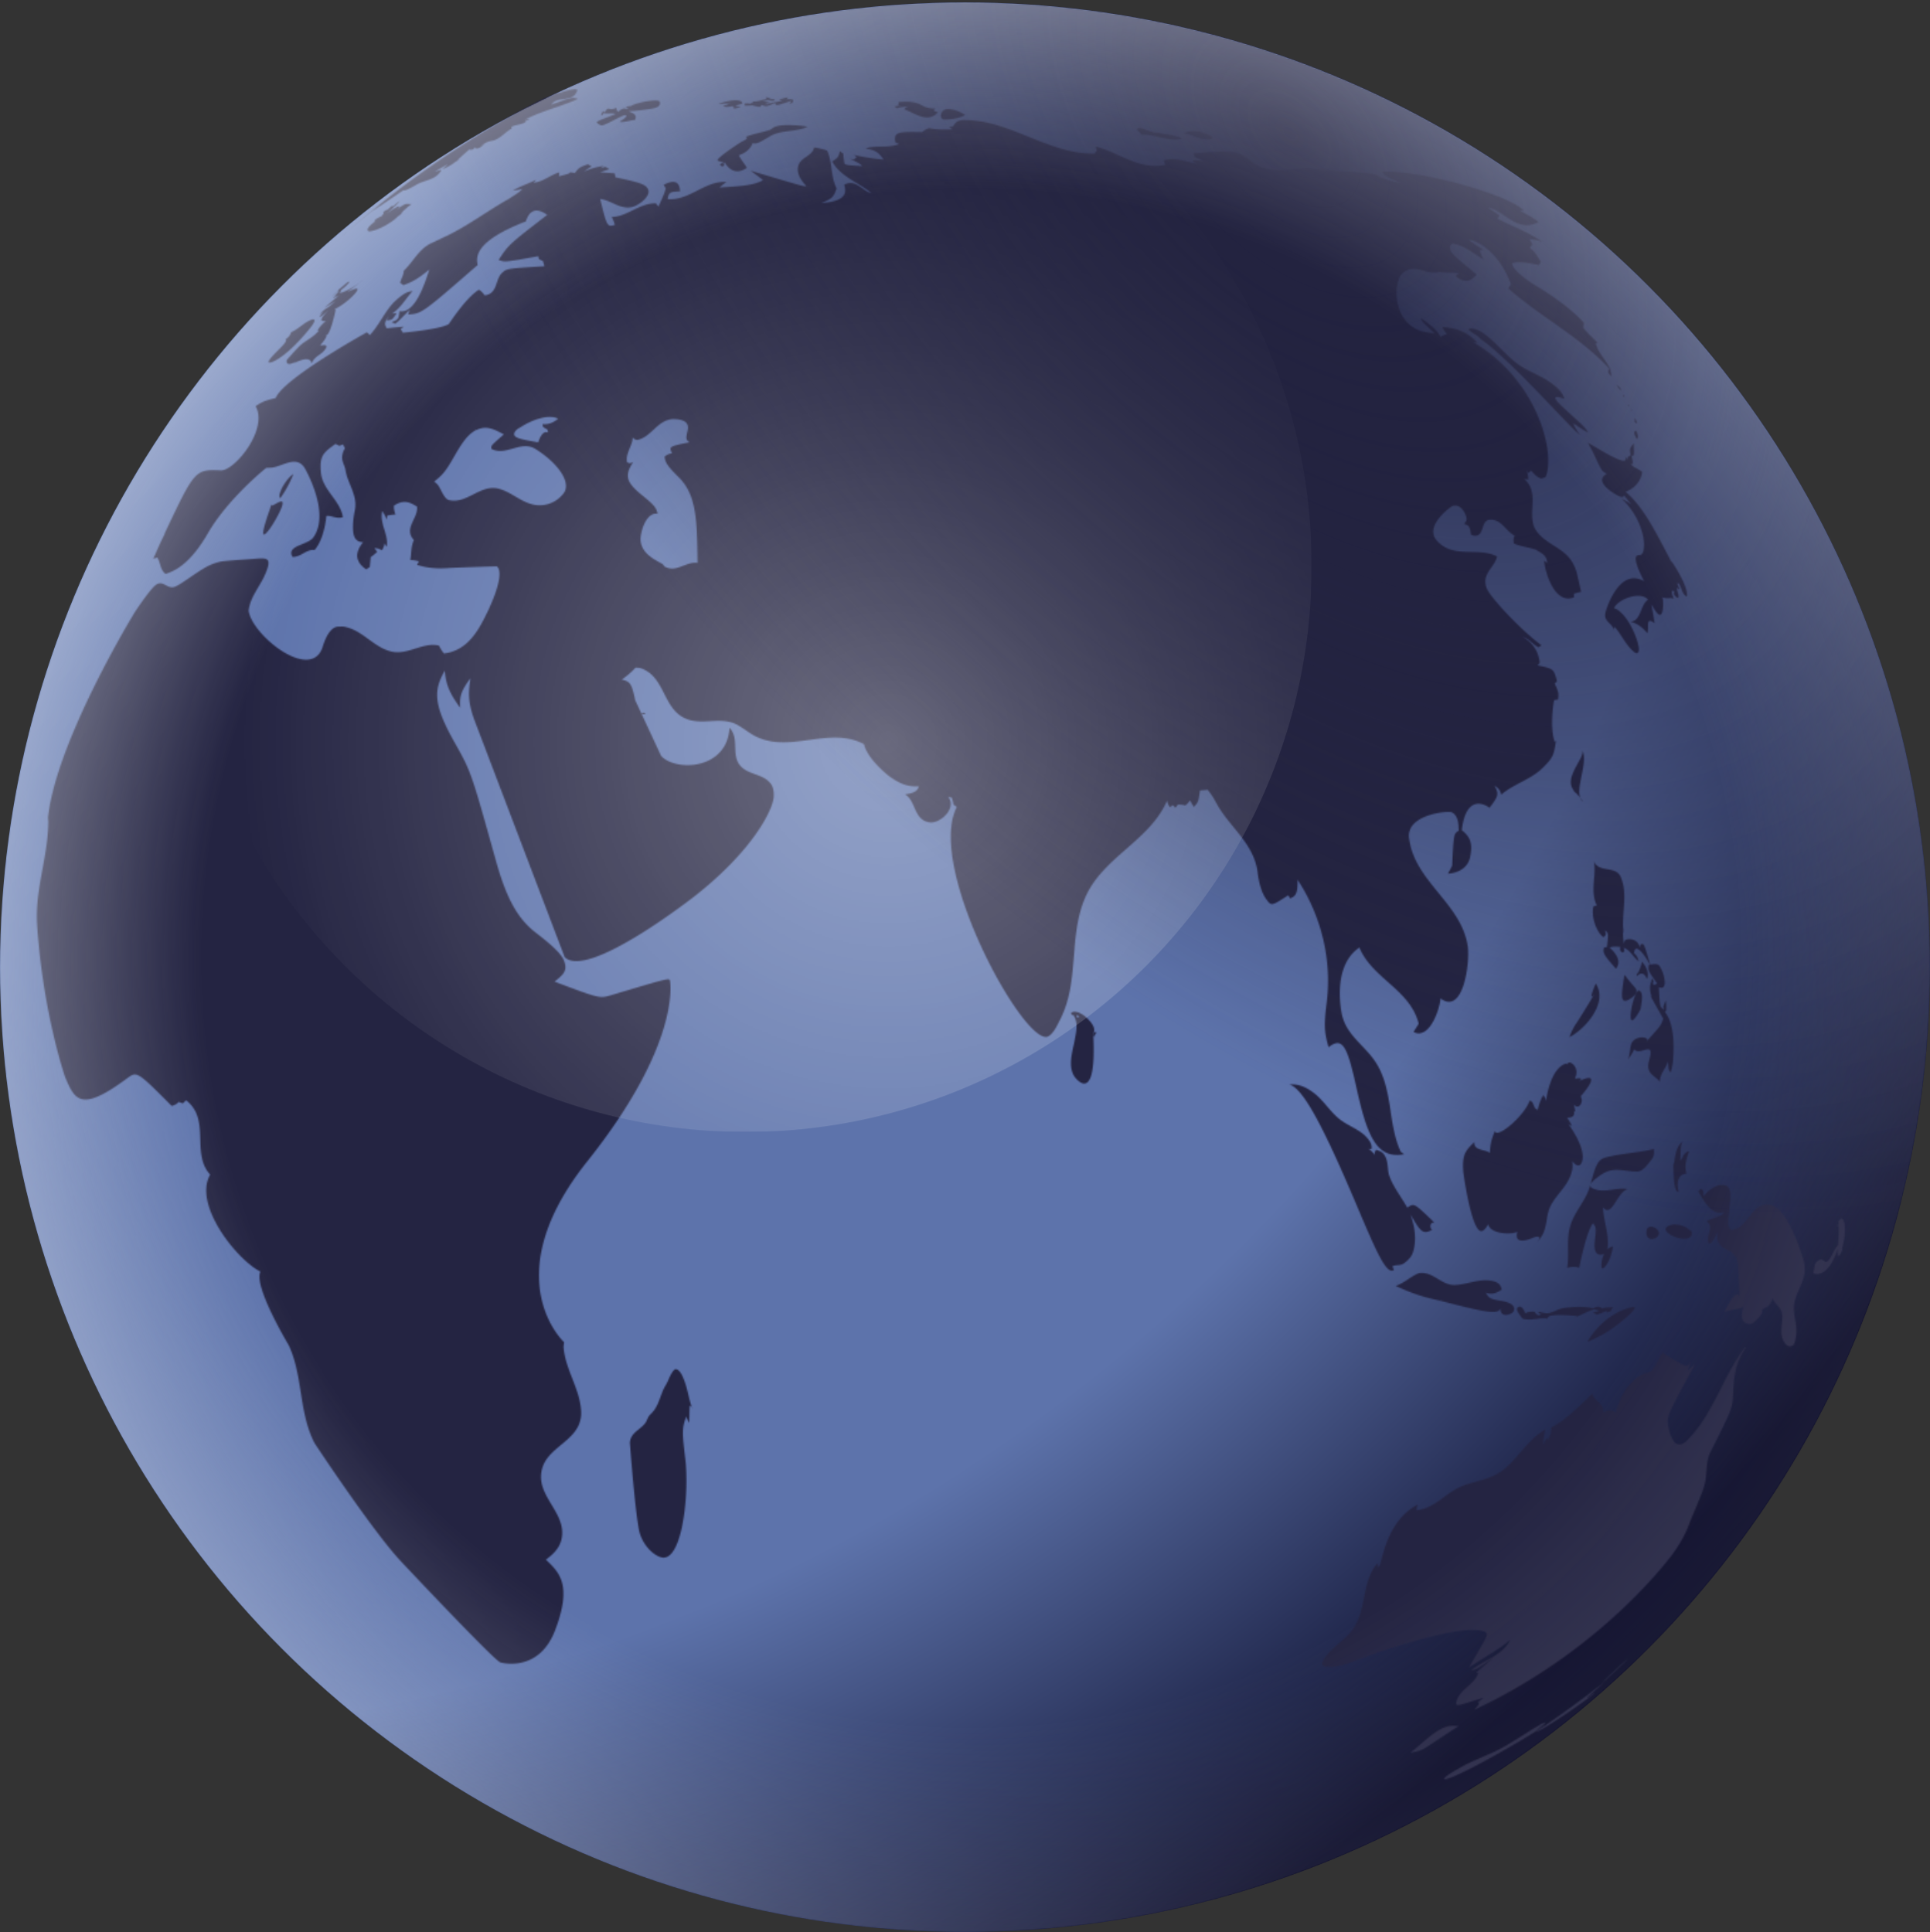 <svg xmlns="http://www.w3.org/2000/svg" xmlns:xlink="http://www.w3.org/1999/xlink" viewBox="0 0 1540 1541.9" enable-background="new 0 0 1540 1541.9"><rect x="0" y="0" width="1540" height="1541.9" fill="#333333" stroke="none"/><defs><path id="a" d="M0 0h1540v1541.9H0z"/></defs><clipPath id="b"><use xlink:href="#a" overflow="visible"/></clipPath><g clip-path="url(#b)"><radialGradient id="c" cx="463.7" cy="1166.97" r="1" gradientTransform="scale(1963.12 -1963.12) rotate(-44.84 -1182.38 1145.43)" gradientUnits="userSpaceOnUse"><stop offset=".71" stop-color="#5d73ab"/><stop offset=".93" stop-color="#080825"/></radialGradient><circle cx="770" cy="771.9" r="770" fill="url(#c)"/><defs><filter id="d" filterUnits="userSpaceOnUse" x="0" y="0" width="1541.9" height="1541.9"><feColorMatrix values="1 0 0 0 0 0 1 0 0 0 0 0 1 0 0 0 0 0 1 0"/></filter></defs><mask maskUnits="userSpaceOnUse" x="0" y="0" width="1541.9" height="1541.9" id="e"><path d="M1271.7 687l-.2-.6.2.6zm-720.1 434.9l-.6-1.5.3.7.3.8zm1.3 3l-.6-1.2.2.6c-.9-2-.9-2-1.9-2.6-.4 1.1-.4 1.1-.6 13.9-1.3-2.2-1.6-2.8-2.3-5.2-3.4 8.4-3.5 12.4-.9 33.7 3.2 26.4-1.8 77.9-16.9 79-5.3.4-15.7-7.2-19.4-19.5-3.4-11.6-7.9-71.8-7.9-72.2.5-8.2 8.5-10.4 12.4-15.9 1.2-1.7 1.6-3.7 2.8-5.4.6-.8 1.6-1.8 2.3-2.5 6-6.2 6.7-15 11-22 2.6-4.2 3.6-9.3 7.3-12.8 4.6-1.3 8.3 9.5 10.5 18.8 1.8 7.5 2.4 9.9 4 13.3zm320.6-296.6l.2.4c-.5-1.3-1-2.5-1.5-3.7l.1 1.3 1.2 2zm469 95.6c-.6.8-1.2 1.7-1.8 2.5.5-3.7.1-7.5.6-11.2.5-3 .5-3 1.7-4.3l-.8.5c-2.5 2-5.2 5.6-6.4 17.5l-.4-.7c-.5 1.6.2 14.3.7 17.1 1.1 5.9 2.5 6.1 3.4 5.8-3.5-14.7 6.1-14.4 6.2-14.4-1.3-5.4-1.2-8.1 2-17.7-1.8-.7-5.4 3.6-5.2 4.9zm-71-237.4zm35.9 90.3l.2.1.1-.5-.3.4zm-.6.2c2.1-4.5 3.1-7.2 3.2-9.2l-.1-.4c2.7 2.4 5.3 7.1 4.9 11.4-.1 1.2-.4 1.9-.6 2.5-2.2-5-4.7-5.6-8.2-2.2v-.1l-.1.2.1-1.1c.1-1.4.2-1.6.3-1.7l.5.6zm-4.6 37.3c1.7.1 5.4-5.8 6.9-9.1 0 0 .9-5 1.1-7.5.6-7.9-3-7.2-3-7.2-3.8 2.9-8.1 23.5-5 23.8zm28.8 32.4c.4 7.7.7 7.9 2.1 9.2.6-2.1 1.3-4.9 1.6-7.1 0-.3 3.8-29-6.2-41.1l.1-.3c1.1-.6 1.1-.6.7-9.2-.7 1.7-1.4 3.4-2 5.2l.5 2.4c-3.4-2.2-3.4-2.2-4.2-18 7 2.9 4.8-7.8 2.8-12.6-2.7-6.3-3.5-6.2-9.7-5.4-4.7-16.2-4.7-16.2-6.7-16.5-1.1.8-1.1.8-1.6 3-1.2-7.5-9.7-7.5-11.5-6-.7.6-1 2-1.1 3-.5-2.8-.7-4.7-.8-8.5l.1.1c.2-1.4.3-2.1.2-3.5l-.2-1.4c-.6-13.3 3.6-26.8-1.7-39.8-3.9-9.7-17.3-3.3-21.5-12.6l-.3-.5.4 1.1c1.6 11.5-3.3 23.4 2.2 34.6-.9-.2-2 .3-2.8.7-1.8 6.7 1.6 19.5 7.9 24.4 2.3-1.3 2.6-2.8 1.1-5.4 3.2 2.1 3.2 2.1 1.8 13.3l-2.2.3c-1.7 4.4.7 7.1 9.4 17 5.2-6.3-1-13.3-5.1-16.9 1.8-.6 4-1.1 8.7-.4-1 2.7.4 3.8 1.8 4.4.9-.4 1.9-.9.8-3.8 5.5 1.9 7.5 7.6 11.9 10.7-.8-4.2-3-5.8-3.6-6.2.1-1.7.5-6.8 5.8-1.2 3.1 3.3 5.9 8.5 6.8 10.2l-.8.1c-.7 4.5-.7 4.5 6.5 14.8-1.5 1.3-2.5 1.6-3.8-.1l.9-.2c.1-1.7.1-1.7-.8-3.4-.7.7-1.1 1-.4 3.1l-.5-1c-1.4 3.7-1.3 6.9.2 12.2l-.5-.2c0 .2 0 .2 2.5 4.7l7.3 13c-1.6 5.3-1.6 5.3-13.1 18l.5-1.4c-1.6-2.8-11.1-2.3-13 4.1-1.1 3.9-.8 8.1-2.6 11.9 3.7-4.7 4.6-6.9 5.1-8.1 1.7 2.3 4.7 1.6 7.4.8 3-.8 5.6-1.6 5.7 1.7 0 4.6-3 8.9-1.5 13.7 1.4 4.7 6.5 6.1 8.9 10-.3-6.6 5.1-11 6.5-16.9zm-32.3-1.2l-1.2 1.4 1.2-1.4zm-27.1-158.7V686.5 686.8zm44.2 301.5c2.5 1.4 6.6-.1 7.7-2.9l.3-1.5h-.1c-.4-2.8-3.6-5.1-6.9-4.9-2.7.6-2.9 2.6-2.9 3.3-.2 1.3-.6 4.5 1.9 6zm76.8 86.7c-18 23.2-25.1 53.2-46.3 74.4-12.3 12.3-15.3-12.5-15.3-12.8-.5-7.4-.5-7.4 21.6-48.3-1.4 1.4-1.4 1.4-5.5 5.4.1-2.7 1.7-4.9 2-7.6-2.6 5.8-2.6 5.8-22.8-6.8-7.8 15-7.8 15-11.7 16-8.5 2.2-20.2 11.9-25.3 31.8-3.9-2.1-4.4-2.2-10 0 .8-7.2-7.3-9.1-8.9-14.9-1.1 1.3-21.9 22.5-32.2 26.7h-.1c-.5 4.5-.8 5.7-3 10.5l-.5-1.6c-1.6 1.6-1.6 1.6-3.2 5.3 0-2.3-.1-4.8 1.7-12.3-5.1 3.2-9.1 5.7-19.7 18-10.3 12.1-13.8 14.6-19.2 17.7-9.2 5.1-19.8 6-29.3 10.3-11.9 5.3-20.4 17.1-34.5 18.4-.1-1.4.3-3.3 1-4.5-20.3 10.4-26.4 33.6-29 43.5-1.3 5.1-1.3 5.1-3 6.8.1-1 0-2.4-.3-3.4-13 15.1-8.3 36.8-19.6 52.5-6.9 9.6-18.3 15.1-24.1 25.8-.4.7-.2 1.9-.3 2.8 6 4.9 22.8-1.8 35.1-6.6.8-.3 81.4-29.9 96.1-18.9.3 2.8.3 2.8-14.2 27.6 10.9-7.5 22.8-13.6 33-22.1-6.6 12.9-20.9 16-31.2 24.3 4.3-.6 5.8-1.6 17.4-10-.4.6-.4.6-13.6 11.9l.2-.2 1.6.6c-3.3 10.1-16.5 13.1-17.7 24.7 1.6 1.3 1.6 1.3 21.8-5.1-2.6 2.4-2.6 2.4-5.1 3.6l1.9.1c-.8 2.3-.8 2.3-4 5.9 85.5-40.1 137.1-97.6 155.3-120.4-.9 1.1-2.2 2.6-3.1 3.7l5.4-6.6-1.2 1.4.6-.7.3-.4 1.6-2-1.1 1.3c2.2-3 9-12.2 13.4-23.9 3.8-10.1 8.6-19.9 12-30.2 3-9 .8-19.1 5.2-27.8 17.6-35 17.6-35 18.1-47.3.9-21.8 5-28.2 10.2-36.4l.1-.1-.2-.1h-.4zm-31-99.9l.3-.2-.3.2zm-249.4 38.5c-.8-2.1-.8-2.1-1-3l-.1-.1h.1c2.7-1.3 6-.3 8.6-2 2.8-1.8 6.3-5.2 7.4-8.4 4.3-12.3.4-24.3-1.7-30.8 7.8 13.2 9.6 16.4 17.2 12.2-2.7-2.7-.8-5.3.3-5.7l1.6.4-1.3-1.3.4-.1-.7-.6-.1-.1c-14.6-14-14.6-14-20-10.3-4.6-8.3-10.7-15.8-14.1-24.7-2-5.2-.8-11-3.4-16-1.8-3.6-3.7-4.3-7.4-5.5-1.1 1.9-1.2 2.4-1 4.1-1.9-2.4-3.1-3.6-5.4-5.1 1.5.6 1.5.6 2.7.4 1.5-5.4-6.2-11.6-6.2-11.7-6.1-5-13.7-7.6-19.8-12.6-7.7-6.4-12.8-15.5-21.1-21.3-2.8-2-8.8-6.1-16.5-6l-2.1.1c11.8 2.4 30.1 40.2 53.9 96.3 16.3 38.6 23.8 55.5 29.7 51.8zm298.4-52.3c-14.1.2-15.4 18.3-28.3 20.3-5.2.8-2.2-15.4-2.2-15.6l-.3.7c1.7-15 2.4-21.9-7.6-20.9-4.4 1.2-8.3 3.2-13.2 9.2.8-4.7-.8-5.8-1.5-6.2-.9.3-1.2.5-2.3 2.2 6 10.3 11.2 19.1 20.8 16.4-3.6 4.6-9.7 4.2-14.1 7.3h.1c6.3 5.4-1.6 12.1 1.7 17.8 1.2.1 2.1.2 6.9-9.2-.5 4.3-.7 6.6 1.5 9.8 2.5 3.6 7.1 4 10.1 6.8 4.7 4.4 4.7 5 5.8 34.8-.7-1.5-2.7-6.3-12.3 12.5 5-2.2 10.6-2 15.5-4.2-5.1 14.4 5.5 13.8 6.4 13.4 1-.5 10-7.5 8.5-11l-.7-.1c4.8-2.4 4.8-2.4 5.8-3.3l-.1-.9.3.7c1.1-1.4 1.9-2.4 3.1-5.8 1.2 4.5 6 6.7 7.1 11.2 1.8 7.2-2.1 14.7 1 21.8 3.8 8.7 8.3 4.5 8.3 4.4 1.6-1.7 1.8-5.2 2.2-7.5 1.3-8.5-2.6-16.8-1.4-25.2 1.2-8.8 7.1-16 8.3-24.8.3-2.5.1-5.9-.4-8.4-.2-.7-12.7-46.5-29-46.2zM861.3 811.5c-1.5-1.8-2.3-.9-2.3-.8 0 0-.4 1 .9 1.1.1-.1.5-.1 1.4-.3zm11.1 14.8c.7 14.4.2 25-1.5 31.3-4.2 15.3-13.8 1.3-13.9 1.1-4.1-7.2-2.3-15.7-.1-25.6 2.2-10.4 3.4-17.1-.2-22.7-.6-.1-1.9-.4-2.2-2.2l.9.5-.4-.5c.7-.6 1.2-.7 2.2-.8 1 0 6.5.2 13.1 8.3 1.7 2.1 4.2 6.1 1.8 9.3-.1.1-.2.2.3 1.3zM1470 996.4l-.2.1c3.6-12.3 2.6-24.3-.6-23.9-.8.3-1.3.8-2.3 2.1.2.7.2 1.3.3 2.9l-.4-.3-.9 1.5c.4 0 .4 0 1.2-.7.4 3.8-.5 15.6-.5 15.6l-1.6 1.9c-2.1 3.3-3.4 7-5.9 10.1-1.5 1.8-2.3 1.6-2.9 1.1-2.4-1.9-3.6-2.8-7.3.9-.6.6-.6.6-2.1 8.4.4.3 11.1 5.6 19.6-19.3-.1 3.8 0 5 .4 5.6l.3-.1v.2c1.4-1.5 1.8-2.4 2.4-3.9l.5-1.4.1-.6-.3.2.2-.4zm-595.9-173c-.4.1-.9.5-1.9 1.6 1 2.1 1.2 2.3 1.3 2.1l-.1-1 .4-.2.2-.2.6-1.5-.5-.8zM428.3 403.1c12.7 1.1 19.6-7 21.5-9.5 6.7-9.3-6.2-25.2-22.6-35.3-6-3.7-12-2-18-.3-5.7 1.6-11.3 3.2-17 .3-.6-2.5-.6-2.5 9.8-11.6-8.6-4.7-14.4-7.3-22.3-3.3l-1.1-1.2.6 1 .3.2c-7.4 4-12.3 12.6-18 22.5-6.6 11.5-9.1 13.6-15.1 18.5 2.4 1.7 3.2 2.4 5.1 6.1 1.6 3.2 4 8 6.7 8.6 7.3 1.7 13.4-1.5 19.6-4.6 6.2-3.1 12.3-6.2 19.6-4.6 11.1 2.6 19.2 12.1 30.9 13.2zM411 344.3c-2.9 5 2.9 6 18.4 8.7 1.3-3.5 3.6-9.5 7.8-7.9-.1-1.9-.1-2.2-2.2-3.3-1.9-1-2-1.3-2-3.4 3.6.5 7.2-.5 11-3.2l1.4-1c-7.6-4-21.8.9-31.7 7.9l.7-.8s-2.1 1.5-3.1 2.6l1.1-.9-1.1 1-.1.1-.2.2zm89.4 24.6c2.1 1 2.1 1 4.8-.1-7.2 11-5.7 16.1 8.1 27.2 8.6 7 10.6 9.5 11.4 14-9.6-1.5-14.2 16-13.5 21.8 1.1 9.5 9.6 14 16.3 17.7 2 1.1 2 1.4 2.2 2.1h.3l-.1.3c5.6 3.4 10.6 1.4 15.6-.5 3.6-1.4 7.2-2.7 10.9-2.2h.2c-.4-33.9-.7-54.3-15.2-68.5-10.2-10-10.5-12.3-11.1-16.1 1.2-1.6 4-2.5 5.9-2.9-2.4-5.4-2.4-5.4 13.9-8.7-2.5-2-3-2.5-1.7-8.1.9-3.9 2.2-9.9-10-10.4-13.4-.6-18.1 14.2-29.8 16.6-1.6-.1-2.6-.6-3.7-2-.2 6.9-6 12.5-4.5 19.8zM1029.5 717c-.5-.7-1.1-1.7-1.6-2.5-13.3 8.6-13.3 8.6-17.1 3.7-5.3-6.9-6.7-17.5-7.4-22.6-3-21.8-20.9-34.6-31.3-52-1.2-2-2.7-4.9-3.9-6.9-1.2-2-3.1-4.5-4.5-6.4-1.9.2-4.3.4-6.2.5-1.2 9-1.2 9-4.8 13.2-1.1-1.5-2.3-3.6-3.1-5.3-.9 1.4-2.4 3.1-3.8 4.1-1.7-.5-4.1-.8-5.9-.7-.6.8-1.4 1.8-2 2.5l-2-2-2.3 1.5c-1.2-1.2-2.1-3.5-2.3-5.2-14 32.2-51 44.9-65.2 77-13.7 31-4.5 66.6-19.9 97.2-2.3 4.5-5.2 11.3-9.6 13.9-17.7 10.7-98.3-134.7-73.1-183-.8-.6-1.9-1.3-2.7-1.9-.2-1.7-.7-3.9-1.3-5.5-.8-.2-1.9-.5-2.8-.8.5 1 1.3 2.4 1.6 3.5 2.3 8.9-9.6 18.1-16.6 17-12.9-1.9-10.6-17.2-19.6-22.4 9-1 10.1-3.7 11.2-6.4-7.8.4-14.4-.9-24.9-8.9-16.1-13.6-18.3-22-19-24.7-14-7.5-28.8-5.4-43.7-3.4-16.1 2.2-32.2 4.4-47.2-5.4-2.8-1.9-6.5-4.5-9.4-6.2-7.1-4.2-14.7-3.8-22.4-3.4-7 .4-14.1.7-20.6-2.5-17.3-8.3-15.6-33.3-35-39.8-1.1-.4-2.8-.3-4-.4 0 0-4.2 5-11 9.5h.1c6.8 1.7 7.8 3.2 10.7 16.6l20.6 44.3c11.3 12.6 52.7 11.5 54.6-22.4 7.9 8.4 1.5 20.6 7.9 29.4 6.5 8.8 19.8 6.7 25.7 16.3 1.8 3 2.1 8.2 1.4 11.6-2.2 11.3-18.1 41.7-61.8 76.3-.9.7-85.9 67.6-104.7 49.5L380.2 579c-.8-2.1-1.9-4.9-2.6-7.1-4.6-13.5-3.5-21.5-2.2-30.6-8.7 11.6-8.5 15.6-8.2 23.6-8.5-11.7-11.3-18.3-12.3-29.6-8.7 15.1-9.6 26.4 7.9 57.3 13.1 23.3 13.1 23.3 32.9 94.2 8.4 30.2 17.3 46.3 31.8 57.5 6.8 5.3 19.5 15.1 22.3 21.8 3.6 8.6-.3 11.7-7.3 17.3 35.9 13.5 35.9 13.5 44.9 10.9 46.8-14 46.8-14 47.2-11.5.4 2 8.2 51-66.1 144.2-73.5 92.3-19 143.7-18.4 144.1-.1 1.1-.3 2.6-.4 3.7 1.2 18 13 33.2 14 51.3 1.2 22.7-24.5 26.8-30.6 44.4-7.9 22.7 20.1 36.2 14.9 58.2-1.9 8.2-8.8 13.3-12.4 16 10.8 10.3 21.1 20 7.5 56-13.1 34.9-43.6 26.1-43.9 26-5.9-2.6-76.6-77.8-79.6-81-22.1-23.6-68.3-93.5-68.6-94-12.5-24.1-9.2-52.3-20-76.8l-1.1-2.2c-.3-.5-27.8-46.5-22.1-57.9-18-8.8-54-52.8-40.1-77.4-15.5-16.8.7-43.9-19.2-59.3-.8.7-1.8 1.7-2.5 2.5-1-.3-2.4-.8-3.4-1.2-1.2 1.5-3.7 2.9-5.6 3.2-27.7-27.8-27.7-27.8-35.6-22-37.2 27.6-41.7 17-49.3-.7-.2-.4-17.8-51.2-22.5-122.1-1.9-28.9 9.7-56.4 8.9-85.3-.2 1.1-.4 2.5-.5 3.6 4.3-60.9 69.6-167.8 70.3-168.7 10-14.6 14.6-20.2 17.4-21.4 4-1.7 6.7 1.8 10.1 2.5 3.1.6 4.4.2 16.7-8.3 11.2-7.7 15.6-10 22.3-11.7 2.8-.7 2.8-.7 31.8-2.8 6.5-.2 10.8-.3 4.7 13.3-4.2 9.5-11.7 17.6-12.9 28.4 2.8 19.9 50.2 57.3 59.1 28.7 4.1-13.2 9.1-16 12.5-16 1.5 0 3.5-.2 4.9.1 14.3 2.7 22.9 16 36.8 19.6 6.9 1.8 13.3-.2 19.7-2.2 6.2-1.9 12.3-3.9 18.9-2.4 1 2 2.5 4.6 4 6.3 19.8-2.4 28.3-20 35.2-34.2 13.2-28.4 8.6-34.2 6.9-35.3 0 0-32.3.9-39.3 1.4-13.8.9-21.7-1.8-24.3-2.6.4-.8 1-2 1.5-2.8-2-.6-4.8-1-6.9-1 1-5.3.4-10.9 2.9-16-8.6-9.2 3.6-17.5 2.5-26.6-6-4-11.1-5.6-18.4-.9-.2 2.1.3 5.1 1.2 7.1-1.9.1-4.5.4-6.4.8-.2 1-.4 2.3-.5 3.3-.9-2.2-2.4-5-3.7-6.9-2.3 10 5.2 18.7 3.7 28.6-.6-.8-1.4-2-1.9-2.8 0 1.8-1 4.3-2.2 5.6a9.2 9.2 0 00-5.8-1.7c.6.9 1.5 2 2.2 2.9a69.7 69.7 0 01-5.2 4.3l-.7 7.8-2.9 1.9c-12.8-8.5-5-18.4-2.5-21.7-2.1-.1-6.4-.4-7.6-6.6-1.4-7.3 1-18.6 1-18.7 2.6-11.9-5.7-21.2-7.4-32.1-.4-2.8-2.4-6.3-2.7-9.2-.3-2.6.8-6.1 2.2-8.3-.5-.9-1-2.2-1.5-3.1-.9.3-2.1.8-3 1.1-.9-.5-2.1-1.1-3-1.5-9.5 6.8-13 9.4-11.6 23 1.4 14 15.3 21.8 17.5 35.4-2.6 1-5.2.4-7.7-.2-1.7-.4-3.5-.9-5.3-.7l-.2.2c0 .1-1.3 17.6-9.4 27-3.4-.4-6.3 1.1-9.1 2.7-2.7 1.5-5.3 2.9-8.5 2.8-5.3-9.3 12.1-9.3 16.6-15.6 14-19.6-6.7-55-6.9-55.4-4.7-7.4-11.4-5-18.1-2.6-3.4 1.2-6.9 2.5-10.1 2.4l-2.4.1c-.2 0-30.6 24.5-46.5 52-10.6 18.4-21.7 29.1-33.9 32.6-4.4-3.2-3.9-8.9-6.6-13-1 .3-2.2.6-3.2.9 6.3-14.2 6.3-14.2 9.4-20.3l-.7.9c24.5-51.9 24.5-51.9 45.3-51.1 10.9.4 38.1-32.9 27.6-51.3 6.2-3.8 6.5-4 16.1-6.5 6.2-15.6 72.3-52.2 72.8-52.4l2.3 2.2c7.3-7.8 11.5-17.9 18.7-25.7 1.2-1.2 2.9-2.7 4.1-3.8l.3-.2c5.6-4.6 7.9-5 11.1-5.4-5.5 5.9-9.4 13.4-16.4 17.9l3.6-.3c-3.5 5.4-3.5 5.4-7.9 5.8.4-1 1-2.4 1.5-3.5-3.6 5.9-3.4 6.3-1.5 9.8 0 0 5.8-.7 13.8-1.3-.8.5-1.9 1.3-2.7 1.8l1.7 3c.3 0 30.3-2.7 36.7-6.9 9.5-14.1 17.6-23.4 24-27.4 1.7.9 3.6 2.9 4.6 4.5 10.7-1.2 8.2-13 14.1-18.1 3.7-3.3 3.7-3.3 33.6-5.1-.3-1.2-.8-2.8-1.1-4-1-.5-2.4-1.3-3.4-1.8l-.4-2.2c-26.7 4.8-26.7 4.8-31.7 3 8.1-12.3 8.1-12.3 38.8-36-12.4-8.8-15.9 1.8-17 5.2-41.7 16.1-39.6 28.8-38.5 34.8-44.6 38.8-44.6 38.8-55.5 39.5.4-1.1.9-2.7 1.3-3.8-9 9.2-9 9.2-11.6 11.2l-3-1.3c5.6-2.1 5.6-2.1 6.5-8.8 12.4 2.4 20.3-22.4 23.7-33.1-9.3 7.5-13.3 9.7-20.6 12.4-.8-.5-1.8-1.3-2.6-1.8.6-3.4 2.9-6.3 2.9-9.8 7.6-7.1 12-17.4 22.1-22 6.7-3.1 7.6-3.6 13.3-6.3 16.4-8.1 31.1-19.1 47-28.2l.3-.1c7.2-4.6 8.9-5.7 10.4-7.1l1.5-1.5c-2.2.6-5.2 1.1-7.5 1.2 5.9-3.5 12.5-5.4 18.5-8.6l-2.1 2.4c7.7-.6 13.4-6.2 20.5-8.2 0 .9-.1 2.2-.2 3.1 7.8-2 7.8-2 9.1-3.2 1.1.2 2.5.4 3.6.6 2.9-3.9 3.4-4.6 10.4-7 .9.5 2.1 1.2 2.9 1.7a82.6 82.6 0 00-6.1 4.2c6.5-3.1 13.1-4.2 15.9-4.6-.8.6-1.8 1.3-2.6 1.9 1.1-.3 2.7-.8 3.8-1.2 1 .6 2.3 1.3 3.2 1.9-2.2.7-5.2 1.8-7.4 2.5 10.4.7 10.4.7 11.7.9.2.9.4 2.2.6 3.1 17.6 3.8 24.1 5.2 26 9.6 2.5 5.9-8.1 13.2-13.1 14.2-9.4 1.9-16.4-5.5-25.1-6.5 5.5 22.3 5.5 22.3 11.7 20.7-.5-2-1.5-4.5-2.5-6.3 12.8-.4 22.3-11.3 35.3-10.9.6.8 1.4 1.8 2 2.6 4.9-10.9 4.9-10.9 5.8-14.7l-1.7-2.7c8.5-4.4 12.9-2.6 13.1 5.2-7.4.3-8.9.5-9.9 6.2 8.8.7 16.2-3 23.7-6.8 7.4-3.7 14.7-7.5 23.3-6.9-1.7 1.2-4 3-5.6 4.4 26-1.3 29.8-3.3 34.7-5.8-.3-.4-.3-.4-9.9-7.6 42.9 12.8 42.9 12.8 44.5 12.3-5.3-5.6-7.6-10.8-6.6-15.5 1.5-7.5 11.2-8.1 12.9-15.3 2 .2 4.7.8 6.6 1.4h.6c.9.3 2.2.7 3.1 1.1 4.4 9.6 2.7 20.8 7.6 30.2-2.7 7-3 7.8-12.3 11.7 22-1.5 19.6-10 18.3-14.7 9.4-4.8 14.2 4.9 21.5 6.7h.1c-10.1-8.7-24.1-12.6-31.2-25.2 4.8-3.2 4.8-3.2 6.2-8.2.8.6 1.9 1.3 2.7 1.9.1 2.5.5 5.8 1 8.2 2 1 2 1 14 1.8-1.2-1.7-1.2-1.7-9.8-6l3.1.7c.7-.6 1.7-1.4 2.5-2l-2.7-1.7c.1 0 14.9 3.3 24.1 3.7-4.4-6-6.8-7.5-14.4-8.7l1.4-.6c8.3-2.1 17.2.3 25.4-3.1l-3-1.3c-1.8-8.6 2.7-8.5 21.4-8.2 1.3-1.4 3.8-2.7 5.7-3.1 0 0 5.3 1.6 18.3.9-.8-.6-1.9-1.4-2.7-2.1h2.9c3.3-4.3 3.3-4.3 7.7-5.3 18.9-.4 36 6.5 53 13.4 17 6.8 33.9 13.7 52.7 13.4.5-.8 1.2-1.8 1.7-2.5-.3-.9-.6-2.2-.9-3.1 18.5 4.6 34.5 18.9 55.4 14.6l-1-3.6c9.4-3 18.1 1.7 27.1 2.5l-2.1-.5-2.3-2c3.5-.1 3.5-.1 9.4.5-2.2-.9-5.1-2.2-7.3-3.1-.3-.9-.8-2.1-1.1-3 34.8-2.9 37.2-1 46.2 6.3 10.5 8.4 22 7.4 33.6 6.4 5.9-.5 11.8-1 17.5-.3 15 1.9 30.1 2.1 45.1 3.9 1.9.2 4.2 1.3 5.8 2.4-.9-.3-2-.6-2.9-.9 12.4 4.5 14.4 4.8 20.2 5.8-13.4-5.6-13.4-5.6-15-8.9 29.5-1.6 101.4 18.1 113.1 31.1h-3.3c1.4.7 8.8 4.2 15 9-17.2 9-26.7-8.8-40.5-11.6 7 4.7 7 4.7 9.4 6.4-.5.8-1.2 1.8-1.7 2.5 12 6.3 24.9 10.8 36 18.7-4-1.5-4.7-1.8-10.4-2.3.7 1.3 1.6 2.9 2.3 4.2-.6.8-1.5 1.8-2.1 2.6 3.7 3.4 4.5 4.1 8.7 11.2-.4.8-1 1.9-1.5 2.7-14.8-3.3-18.3-2.3-21.5-1.5 1.2 7.8 21.7 19.5 21.9 19.6.2.1 23.5 14.1 35.5 28-.1 1.2-.3 2.7-.4 3.9 2.9 3.6 2.9 3.6 11.3 11.9l-1.4.6c1.9 7.2 7.3 12.5 10.7 18.8.7.8 1.4 4.4 2 7.7-.7-.8-1.7-1.8-2.4-2.6l-.1-.1c-.5-1.1.2-2.7.5-3.8-23.6-25.5-54.9-41.2-80.6-64h.1c.6-1 1.5-2.3 2.1-3.2-9.9-27-28.5-35.6-33.8-35.5 5.5 4.1 7 5 12.1 8.1-.9 0-2.2.1-3.1.2.6 2.3 1.8 5.3 2.8 7.5-15.9-10.8-17.6-11.2-24.8-12.9l-2 2.2c.7 5.5.7 5.5 21.4 22.5-7.1 9.9-15.2 2.7-16.7 1.2.7-.6 1.7-1.3 2.4-1.9l-.4-.2c-1.8-.3-4.2-.5-6-.5h-3.1c-2.2-.1-5.1-.3-7.2-.7l.4.3c-3.8 1-7.6 0-11.5-1.1-6-1.6-12.1-3.2-17.7 2.8-7.3 7.9-7.9 46.3 26.3 47-9.9-9-9.9-9-11.1-12.1.1.1 13.3 8.3 15.7 15.1 1.5-.9 3.6-1.8 5.3-2.4-1.4-1.3-3-3.5-3.7-5.3 7.7 0 18.8 2.2 27.9 12.4-.9-.1-2.1-.3-3-.4 52.3 31.1 65.5 90 57.4 107.6-1 .4-2.4.9-3.5 1.2-3.9-1.9-3.9-1.9-8.1-6.5l-2 2.2c-.5-.8-1.1-1.8-1.6-2.5.9 2.1 1.6 5.3 1.4 7.6-1-.2-2.2-.4-3.2-.5 13.4 11.4 1 29 9.8 41.5 7.7 11 23 13.6 29.3 26.2 2.5 5 2.5 5 6.3 22.4-1.8.3-4.1.9-5.7 1.5v2.9c-17.3 6.6-24.2-26.2-23.7-29.3l2.4 1.9c-.8-5-1.4-6.5-9.2-10.6l.4-.3-.8-.1.4.3c-5.7-2-11.8-2.4-17.4-4.9-.5-1.8-.3-4.7.6-6.3-7-3.3-10-12.7-19.2-12.7-8.5 0-4.2 13-12.7 12.8-.9 0-2.1-.6-3-.9-.9-7.1-1.8-7.4-5.4-8.5.6-1 1.8-2.3 1.9-3.5.4-2.5-3.9-13.8-11.7-10.6-.3.1-22.7 15.5-11.9 27.5 13.2 14.7 32.9 4.7 47.9 12.5-1.5 7.8-10.3 12.6-9.2 21.5.4 3.5.8 6.2 14.4 21.3 11.8 12.6 21.2 21.3 30.3 28.1l-2.3 1.6c-4.7-2.1-7.6-7-12.9-8.2.5.2 12.3 5.4 13.8 20.6l-1.8 2c13 2.8 13 2.8 15.5 12.4-.3.8-1.2 1.6-1.7 2.3 3.3 7.1 3.2 7.8 2.6 12.6-.9.1-2.1.3-3 .4-1.4 4.4-3.3 24.9.5 33.4l.9-.9c-1.8 11.5-2.1 13.2-10.8 21.8-9.5 9.3-23 12.6-32.9 21.2-1-3.3-1.3-4.5-5.4-7.2 3.2 6.5 3.8 7.7-4 17.7-.2-.2-18.2-14.3-22.1 17.8 6.6 5.4 9.3 10.5 6.3 23-3 9.4-12.2 11.4-17.4 11.8 1.1-1.9 2.4-4.5 3.4-6.4 1.2-25.4 1.2-25.4 5.2-27.9 0-3.7 0-12.2-5.5-14.7-3-1.4-36.3 1.6-34.1 20.4 4.2 35.1 42 52.1 46.9 86.8 1.7 12.4-3.3 55-21.8 41.3-.6 9.2-9.1 33.3-21.5 26.8 1.2-2 2.9-4.6 4.1-6.6-6.8-27.3-37.2-36.1-47.3-60.8-21.6 14.5-14.8 49.6-13.9 53.6 3.5 16.2 18 24.6 26.4 37.2 14.5 21.7 10 48.7 20.2 71.6.5 1.1 2.1 1.8 3 2.6-21.5 4-29.3-13.6-37.8-52-7.2-32.3-10.7-42.8-22.5-33.4-2.9-10.9-4.1-15.4-1.6-34.7 6.6-50.9-16.1-88.6-23.2-99 .4 12.1-2.1 13.2-5.8 14.9zm-1 148.6zm86.8 158.9l-.9-1-.1.1 1 .9zm148-384.7l.1.1c-.8-1.1-1.7-2.2-2.6-3.2l.1.1c.4.9 1 2.1 2.4 3zm-5.3-7.1l-.5-.4h-.1l.6.4zm-.1.5l-1.3-1.3v.2l1 .8.3.3zm.9-23.7c3.3-5.8 4.3-8.1 3.8-10.5l-.3-.5c.6 1.1 1.4 2.5 1.6 5.8.2 4.3-.9 9.6-1.8 14.3-1.8 8.8-2.7 13.6-1.2 18.1-2.5-3.1-2.5-3.1-4.9-4.9l.4.2c-.8-.7-.8-.7-1-.9l.9.5c-5-6.1-3.1-12 2.5-22.1zm-61.2 26.8l-.6.9.6-.9zm26.9 351c.1 0 7.5-2.4 1.4 5 1.8-2 3.9-5 5.2-7.4 3.5-6.9 2.6-15 5.9-21.9 4-8.5 11.7-14.5 15.5-23.2 2.7-6.1 2.4-8.7 2.1-13.1 4.8 6.1 6.9 2.6 7.6.8 1.7-4.5 1.2-13.4-10.7-30.5 1.6 1.1 1.6 1.1 2.7 1.5.1-.4.1-.4-3.7-6.6 1.6.1 6.8.2 5.3-5.4l.4.7.7-.3c-.1-.7-.2-2.2-1.1-5.2 4.1 3.7 6.6-1 6.4-4-.1-.9-.6-2-.9-2.8l.2-.2c1.3-1.5 12.5-14.3 6.3-14.4-2.2-.1-6.3 1.8-8.2 2.7 1.6-1.1 1.6-1.1 2.1-2-1.3-.6-1.3-.6-5-.2 3.9-8.8-2.8-13.1-4.4-12.9-1.2.4-1.5.7-2.3 1.7v-.8c-.1 0-11.9.6-16.5 30.1-.3-2.7-.6-3.2-2.2-4.9-2.2 4.3-3.2 7-4.3 11.7-3.9-.9-2.5-6.4-6.4-7.4-4.5 12.4-24.7 29.4-27.5 25l-.3-.7c-2.7 6.5-3.7 10.7-4 17.5-4-3.1-12.9-1.6-12.4-8.7-7 6.9-9.9 9.8-8.8 24 0 .5 6.3 46.6 14.2 47.1 2.4.2 4.6-3.7 5.7-5.5 1.4 7.8 18.3 8.6 23.2 6-2.9 10.8 8.7 6.6 13.8 4.3zm79.8 57c.7-1.4-.7-1.3-2.3-1.1-19.8 4.6-32.2 21.5-35.3 27.6 1.2-.4 3.9-1.3 12.7-6.1 8-4.4 23-16.3 24.9-20.4zm-154.5-6.3l1.6-.1-2.4-.2.8.3zm-1 0h.3c-13.7-2.9-22.3-5.7-35.5-11.8 6.9-2.1 12-7.6 18.7-10.2 5.8-.8 10.5 1.9 15.1 4.7 4.2 2.5 8.4 5 13.5 4.8 9.2-.3 17.9-4.6 27.4-3.6l2.2.3c6.3 1.3 7.1 4.3 7.8 7-3.6 2.4-7.6 4.4-12.8 2.4 2.7 4.3 3.2 5.1 11.6 6.4 12.8 2 11.4 6.9 10.7 8.4l-.6.8c-1.6 1.8-10 5.1-10-3.1-1.6 5.7-13.4 2.8-48.4-6.1zm123.2 6.9l3.6 1-.3.6c-1.2.3-2.8.7-4 .9.7.8.7.8 3.3 1.8l.3-.3c2.6-.7 4.9-2 7.4-2.7l-.5 1.2c.9-.2 2.3-.3 3.1-.9 1-.7 1.1-2 1.9-2.8l.6-.3-.6-.2h-.1c-.5-.1-1 0-1.5.1-.6.1-1.2.2-1.8 0-2.5.2-3.6.5-5.1 1-2.8-3.2-6.9-.2-6.9-.1-7.2-2.1-18.6-1.2-24.6-.1-3.9.7-7.2 3.2-11.1 3.8-2.9.4-5.6-.7-8.4-1 .7 1 1.1 1.4 2.4 1.9-2.4 1.8-3.5.4-5.3-2-4.5-.1-6.2.7-7.4 1.2-1.4-4.3-3.6-5.4-4.6-5.3-4 1.3-1.3 4.7 2.7 9.9l.3-.1c3.5 1 7.1.5 10.6.1 3-.4 6.1-.7 9.1-.2-2-4.9 22.9-2.1 23.2-2.1l-.4.6c4.8-1.9 9.2-4.6 14.1-6zm22.8-247.4c1.8 3.8 8.8-2.5 8.9-2.6 1.3-1.1 1.9-2.3 2.1-3.5.2-1.7-.5-2.5-2.5-4.8-4.4-5-5.5-6.6-6.3-7.9-.3.1-.5 0-.9-.9v.2c0 .8-.1 1.5-.6 4.3-.7 4.8-1.9 12.6-.7 15.2zm4.7 151.8l-.5-.2.5.2zm-3.4-171.4l-.1-.1.1.1zm40 199.3c-4.1.2-10.1 2.5-5.2 6.8l2 1.4-.4.4.1.1.4-.4c7.1 3.9 14.4 4.2 16.6.8 1.5-2.5-.6-4.7-1-4.9.1.9.9 1.9 1.3 2.6-3.9-6.6-12.2-6.8-13.8-6.8zm-16.5-55.4c.4-1.4.2-3.4.1-4.8-1.3.3-2.9.6-4.2.9-11.1 2.2-22.4 2.9-33.5 5.6-3.1.7-5.3 2.1-6.7 4.2a23 23 0 00-1.8 3.4c-2.4 5.5-3.4 11.4-5.3 17.1-3.6 10.8-12 19.1-15.2 30.1-3.3 11-.6 22.5-2.5 33.6 3.7-1.2 6.5-1.2 9.6-.1 0-.3 6.1-30.5 11.1-35.5 2.3 3.2 2.6 3.7 1.4 13.7-1.8 14.1 5.8 11.4 7.3 10.7-.6 1.5-2.5 5.9-1.9 11.2l.8.5c4.4-2.1 8.2-13.5 8.1-17.8-1.7.6-2.8 1.1-4.3 2.5 1.8-11.5-3.2-22.3-3.5-33.6 7.1 9 11.1-12.3 19.7-14.5-3.9-.7-7.8-.2-11.8.4-5.4.7-10.8 1.5-16.1-1-3.7-1.7-2.1-4.6 5.4-10 8.1-5.8 13.2-5.2 23.3-3.9 8.8 1.1 9.5.5 13.2-3.1l-1.4 1.9c7.5-9 7.5-9 8.2-11.5zm-43.4-125.7c.4-5.6-1.6-9-2.8-11.1l-.5.9c-1.4 3.1-3.5 8.5-2.8 9.6.4-.2.7-.3 2.2-2.3-6.5 10.9-13.5 22.1-14.2 23l-.9 1.3c-2.2 3.6-3.4 6-4.9 10.2 9.5-4.8 23-18.5 23.9-31.6zM223.6 397.7c1.1-1.6 4.6-6.4 8.1-13.8 1.2-2.6 2.1-4.7 2.5-5.5l-.8.4c-4.7 3.3-9.3 11.8-9.1 12.4-1.6 3.4-1.7 4.9-.7 6.5zm-92.4 28.4l.2-.3-.2.3zm85.3-24.1v.3c-.2 1.2-.6 2.4-2 6.4-2.5 7.4-6.7 19.9-3.1 17.6 3.2-2.1 9.2-12.3 12.1-18.5 3.6-7.7 1.4-7.6.8-7.6-.4 0-1.8.4-5.1 2.3-2.7 1.4-2.7 1.2-2.7-.5zm110.4 45.2zm185 122.5c2.3.4 2.8.1 3 0 .3-.3-.7-.8-1.6-.8-.8 0-1.1.4-1.4.8zm652.4 807.9c-1.8 0-3.7-.3-5.5-.3-1.9.1-5.8.3-12.4 4.5-7.6 4.9-13.9 11.5-21.1 17 8.7-1.5 9.7-2.2 19.7-8.9 9.5-6.3 17-11.4 18.8-12.1l.5-.2zm116-36.2c-1.1 1.1-2.3 2.1-3.4 3.2 1.5-1.3 2.7-2.3 3.4-3.2zm55.1-102.4l1.2-1.5-1.2 1.5zm-157.9 95.8l-.3.3.3-.3zM218.1 288.5c1.9-.8 12.3-5.8 28.4-25.5 1.7-2 6.7-8.2 3.3-8.1l-.8.1c-6.3 2.1-10.6 7.5-16.6 10.1-1.1 2.8-2.1 4.1-4.5 5.6 1.2 1.4-1 3.9-6.7 9.5-2.9 3-12 12-3.1 8.3zm980.1-115.7l.2.1-.2-.1zm.3.2l-.2-.1.2.1zm98.6 1152.5c-6.3 5.3-12.1 11.2-18.2 16.7.8-.5 1.5-1.1 2.2-1.6l-.8.9c6.1-5.7 12.2-11.5 18.4-17.1l-1.6 1.1zm-71.5 56.7c3.6-.3 35.5-21.7 46.3-30.6l.5-.4c-2.4.8-3.9 3-6.2 4 .7-1.1.7-1.1 14.1-12.7-2.1 1.6-4.1 3.1-6.1 4.8 1-.9 1.9-1.8 2.8-2.6-13.2 11.1-51 37.2-51.4 37.5zm7.2-5.6c-2.6 1.4-5 2.9-7.6 4.3 7.7-5.3 7.7-5.3 8-6.2l-2.1.5c-13.8 7.6-26.2 17.3-40.7 23.7-20.4 9-20.4 9-25.8 12.1-11 6.2-12.1 7.8-12.3 8.8 5 2 61.5-30.1 76.6-40.4 1.1-.8 2.7-1.9 3.9-2.8zM575 83.1c1.6-.2 4.5-.6 7.8-.4-2.1.4-2.1.4-2.3.5l.1.3c-1.5.3-2.3.5-3.4.5.7 1.6 2.9 1.7 8.2.5l-1.2.5 1.5.1c-.5.6-1.3 1.6.9 1.4 1.3-.1 3.3-.7 4-.9l.4-.1c-1.6-.7-3-.8-5-.4.8-.2 1.2-.4 2-.9l-.7-.1c1.7-.4 3.3-.9 5-1.3-.1-1.1-.2-2.9-6-2.8-4.1.2-8.5 1.2-13.1 3 1 0 1.5.1 1.8.1zm721 232.8l-.7-.9h-.1c-.3 0 0 .8.9 2.5l-.1-1.6zM600.7 84.2l4 1c1.1.1 2.2-.1 2.7-.2l-.4-1 1-.2c3.4 1.4 3.4 1.4 10.4-1.6.8 2.4.8 2.4 13.1-1.8l-.5.9c-.8.8-.9.9-1 1.2.3.1 1 0 2.2-.4l.4-.8.1-.2c.3-1 .3-1.1.1-1.4-1.5-.7-1.9-.7-5.5-.4l1.7-1.5c-2.4 0-4.6 1.2-7 1.3 0 .1.2 1.1 2.5 1-1.4.5-2.9.8-4.3 1.2h-.1c-.8.1-2.1.2-7.4 1.4l.2.6c-.9-.2-1.6-.2-2.7-.2 1.6-.5 2.6-.9 3.9-1.4-2-.5-3.4-.7-5.8-.8 1.2-.2 3.1-.6 4.3-1.1 1.6.4 5.2 1.3 5.6-.2l-.4-.4c-1-.3-2.1-.1-3.2-.5-2.6-1.2-3-1.1-3.3-1.1-.1.3-.1.3.3 1.4-3.5.6-6.8 2.2-10.4 1.9l-.7.4.1.8c-.2.1-.4.2-1.5-.2l.2 1h-.3c-1.1-.3-2.4-.5-4.7-.3-.1.6-.1 1.1.1 1.8 6.1-.3 6.1-.3 6.3-.2zm701.4 243.7l.3-.4v-.1l-1.4-1.1 1.1 1.6zm3.6 16.3l-.1-.3-.7-.1c-.7.2-.9 1.1-.7 2.5l-.2-.5c0 .2-.1.4 2 4.6.8-.6 1.8-1.9-.3-6.2zm-5.6-20.1v-.2l-1.2-.7v.1c.1 1.1 1 1 1.2.8zm-6.4-12.4l-.2-.8c-.6-1.1-2.4-3.3-3.4-3.6.1.6 1.3 2.2 2 3.1l1.6 1.3zM967.4 110l.2-.5c-5.7-3.6-10.4-4.9-16.3-4.8-2.5.2-4.2.5-6.9 1.6.7-.2 2.5.4 5.8 1.6 6.1 2.1 15.5 5.4 17.2 2.1zM753.5 95.4h.2c8-.1 13.1-1.9 15.4-3l1-.5c-2.8-2.5-9.7-5-14-4.9-5.5.3-6.2 6.2-4.5 7.6.8.7 1.6.8 1.9.8zm157.1 11.8l-.8.1c1.9.3 3.8.1 5.7.3 6.5.8 12.8 3 19.4 3.6 4.3.4 7.3-.1 7.9-.7-.7-1.5-11.7-3.3-11.8-3.3-2.8-.2-5.4-1.1-8.1-1.4-2.5.1-4.8-.8-7.1-1.7-2.2-.9-4.4-1.8-6.8-1.8-1.4.1-1.6.5-1.7 1 .8 1.6 2.6 2.3 3.3 3.9zM716.5 86.4l-.1-.2c2.9-.8 5.4-1.1 10.2-1.5-3.5.4-4.3 1.3-5 2.6 5.3 1.8 10 5.2 15.6 6.2 4.8.9 7.6-.9 8.8-1.7.3-.2 1.2-.8 2.2-2l.1-.1c-.3-.2-.3-.2-1.7-.7-1.9-.7-1.7-1.3-.1-2.4-5.8.1-8.2-1.1-11.2-2.7-3.5-1.8-6.3-2.7-12.6-2.7-2.3 0-3.6.1-5.8.3.3 1.5.4 3.1-2.6 2.6 2.2.5 3.5.7 5.6.9-2.4 0-3.9-.1-6-.2.3.5 1.4 1.8 2.6 1.6zm-443 101.5l-.1.1-.5.5c1.5-1.3 3-2.6 4.4-3.9-1.7 1.4-3 2.6-3.8 3.3zM1264.6 475l-.3-.4.3.4zM328.5 162.7c-.8.2-1.6.2-2.5.1-.9-.1-1.9-.1-2.8.2-2.3 1-3.7 2-6.6 4.6 1.5-1.6 2.1-2.2 2.1-2.8-.9-.5-4.8 1.7-10.1 5.7 8.6-7.6 9.5-9 10.2-9.8h-.3c-1.3.9-3.1 2.4-5.5 4.5l.6-1.1c-.3-.1-.7-.1-4.9 3.7l.2-.4c-.3 0-.5-.1-3.3 2h.4v1.2l.2.1-1.3.9-.2.7.2.1c-.1 0-6.3 2.5-6.2 4.2l.9-.1c-9.6 7-5.4 8.1-5.4 8.1 1.7.4 8.6-1.6 15.3-5.8 1.3-.8 3.1-2 4.4-2.9 2.3-1.7 4.1-4 6.6-5.2l-.4-.2c.4-.6.9-1.9 8.4-7.8zm977.7 175.1c0-.5-.5-1.9-1.5-4l-.1-.3-.1.3c-.1.6-.2 1.6.1 2.7l-.6-.3c.6.6 2.2 2.4 2.2 1.6zm-1061-66.3c-5.7 3.8-5.7 3.8-16.3 15.7 0 0-1 3.3 1.9 3.3 1.9 0 4.4-1.5 5.4-2.1-1.1.9-1.7 1.4-2.6 1.9 12-6 14.4-3.3 15.2-.2 1.5-5.2 6.9-6.7 9.9-10.3 4-4.8.4-4.4-1.6-4.2-1.1.1-1.1.1-1.6 0 2.3-2.7 5.7-6.7 4.9-8.4 2.9 1.1 7.5-19.6 7.4-19.9l-.6-.7c6.7-2.9 17.8-12.5 18.2-15.8-.9-1-2.3-.4-8.2 2.2 9.8-7.3 9.8-7.3 12.3-9.8-.8.7-1.8 1.7-2.6 2.4-8.5 6.3-14.3 8-15.8 8.3.4-.8.9-1.4 1.2-2.2l-.4-.1c3.2-2.3 5.4-4.4 7.1-6.8-1.4 0-2.2.8-5.1 3.3-4.3 3.6-4.3 3.6-4.3 3.9-2.7 2.2-4.4 4.5-4.8 5 1.6-1.6 3.1-3.3 4.7-4.9l-.1.4.3.2 1-.4c-3 2.9-4.6 5.5-4.6 5.5.8.3 1.1-.3 1.8-1.5l.1.4c.5 0 .9 0 2.8-1.3l-12 10.3s6.6-3.7 8.9-5.6c-1.6 1.7-1.6 1.7-6.5 5.8l1.2-1.1c-4.5 3-4.5 3-7.4 6.2 1.3-.9 2.1-1.5 3.5-2.6-.7.7-2.7 2.7-3.5 4.6.4 0 1.3 0 7-5.4-4.5 5-5.3 6-5.5 7.9.6.7.7.7 3.5.8-2.4 1.8-5.7 5.3-6.5 7.5l.3.3.7-.2c-3.3 3.4-4.6 4.5-9.3 7.6zM1264 474.2l.3.4-.3-.4zM574.5 131.4c.2.5.4.9 2.4 1.5l1.1-1.3-.7-.9.8-1.1c5 7.7 10.8 9.1 17.8 4.4-1.8-3.6-4.8-6.5-6.3-10.2 5-1.3 9.6-5.4 11-9.7 2.7 1.3 5.9-.6 13.6-5.2 8.3-4.9 18-3.7 26.8-6.4 1.1-.3 2.5-1 3.5-1.4-6-1-12.1-1.4-17.9-1.3-3.5.2-5 .4-7.7 1.2-1.8.5-3 2.1-4.8 2.7-6.2 2.1-12.7 3-18.8 5.4 1.1 1.5.6 2-3.7 4.1-.2.1-19.4 12.3-19.1 14.9 1.5.9 3.4.7 4.9 1.8-2.1.6-2.5.7-2.9 1.5zm692.6 213.4c-2.2-3.3-4.2-5.5-14.4-14.7-9.1-8.2-10.9-10.1-11.7-12.4l.3-.6c1.3-.3 2.1-.4 7 1.2-1.3-3.7-2.5-6.2-8.4-11-8.8-7.2-20-10.3-29.1-17-9.3-6.9-16.4-16.3-25.7-23.3-3-2.3-7.4-5-11.3-4.8-1 .1-1.2.2-2.2.5 2.8 3.3 7.3 4.6 10 8.1 14.1 9 45.2 41.7 60.1 57.4 13 13.6 16.2 16.8 19.1 19-2.5-3.3-3.8-5.4-5.4-9 1 .3 1 .3 4.4 2.6 3.7 2.4 6.6 4.4 7.3 4zM297 168.6c4.6-2.9 25.4-17.1 25.5-17.2l-.7.7c2.3-.3 2.9-.4 9.8-4.3 6.8-4.3 16.3-3.8 20.7-12.2-1.9.1-3.5 1-5.3 1.4 3.4-2 6.8-4.1 10.3-5.9-1.3 1.4-2.8 2.5-4.3 3.8 2.7-.4 9.6-4.9 10.2-5.5l-2.1 1.1c2.1-1.2 4.2-2.4 6.2-3.8l-2.1 1.1c.1-.4.1-.4 9.2-8.5 1 .2 3.4.8 4.6-2l.3 1c3.3 1 4.9-2.1 7.5-2.9-1.4.1-1.4.1-3.7 1.3 5.8-3.7 6.1-3.7 10.8-4.6 5.9-1.9 9.7-7.2 15.1-9.9l-1 .2.1-1.1c3.6-2.2 8.3-1.4 11.7-4.4l-1-.1c1.2-.7 2.7-.9 3.7-2-.8 0-.8 0-4 .9 12.7-6.7 26.7-10 39.8-15.5.9-.4 2.1-.9 2.9-1.3-4.9-1.3-4.9-1.3-21.3 4.6 4.9-7.5 17.9-1 20.9-11.9-.7-.2-1.7-.5-2.4-.5-3.6.5-8.4 1.8-10.4 2.6l-.8.4.4-.2-.2.1-.6.3-.2.1.2-.1h.1l.9-.5c-5.6 1.3-5.6 1.3-11.6 4.6.9-.8.9-.8 3.2-2.2-1.5.6-2.9 1.4-4.4 2.1l.9-.5c-.7.3-1.7.8-2.5 1.1.8-.4 1.8-.9 2.5-1.3l-6.2 3.1A776.18 776.18 0 00329 143.2c-17.9 13.1-35.2 27-51.9 41.7 7.5-6.5 21.7-18.4 26-21.1-1.7 1.5-4 3.1-6.1 4.8zm183-68.5c2.2-.3 4.6-1.5 10.4-4.5 7.1-3.6 8-3.9 9.3-3.6.3.6 0 2.1-5.3 5 1.1.6 2.7.5 7-.4 3.3-.7 3.7-.7 5.4-.9.6-2.1.8-2.7-.1-3.9-1.2-1.7-3.4-2-5-3.1 3.1-.1 8.8-.4 19-2.1 8.1-1.4 5.5-5.7 5.5-5.8-1-.7-3.2-.6-4.4-.6-8.2.5-15.7 2.9-17.9 4.1l-.1.3c-1.1.1-2.3.1-3.4.4l-1.1.9c.6.2 1 .4 2.3.4l-1.5.7c-2.1-1-4.1-.3-7 2.5-.1-1.2-2-2.2-.9-3.6-1 .4-3.9 1.8-6.3.8l-1.1.1c-1.2.8-1.6 2.4-3 3l.1-1.1c-1 0-2.5 2.3-2.1 2.9.6.9 1.1 0 1.8-1.3 1.4.4 2.9.3 4.4.3 1.7-.1 3.5-.2 5.1.5-14.3 5.5-14.3 5.5-14.9 6.5.5 1.6 3.8 2.5 3.8 2.5zm786.5 253c7.8 4.2 15.2 9.2 23.4 12.9 8.8 3.9 7.5.2 6.8-1.8.6.8 1.2 1.7 1.8 2.5.2-1.4.4-2.6 2.8-3.3l-.2-.4c-.9-5.1-.9-5.1 2.7-9.3-.6 3.3.5 6.6-.3 9.8l-1.5.4-.1-.1c1.1 4.8 1 5.2.6 6.8l-1.3-.3-.1-.1c2.4 3.1 6.4 4 9.3 6.4-.2 1.9-1.7 11.4-13.3 15.9 13.7 11.5 23.7 31 37.6 58-1-2.1-1-2.1-1.2-2.9.1.1 12.8 18.1 12.7 27.9l-.5.5c-4.2-2.4-3.6-7.7-6.7-10.8l-.5.7c.4 1.6 1.4 3 1.6 4.6-1.2-1.1-1.2-1.1-2.1-1.1.1 2.7 2.1 5.1 1.1 7.9-1.4-.3-4.7-3-3-5.2l-1.4-.8c-.7.9-1.2 1.6.8 6.5-1.4-.4-2-.5-4.1-.4h-.7c-2.3 0-2.7-.2-4.2-.7.3 1.3 1 5.4.1 10.8v.1c-1.3 6.1-4.6 1.5-5.7-.1-1.1-1.6-1.7-2.6-3.2-5.1l.9 5.1.2 1.2 1.5 8.7c-2.8-2-4-2.4-4.8-1.3-.5.7-.5 2.8-.5 3.8 0 3.4-.1 4.1-.5 5.5-4.4-5.2-8.4-7.9-13.6-9.3 4.3-.2 6.1-2.8 8.5-8.6 2.1-5.2 3-7 5.6-8.9-6-7.3-24.4-.2-27.1 6.8 1.7.6 2.2.8 4 2.1 9 7.4 14.3 22 15.4 27.5 1.5 7.6-1.8 6.5-2.8 5.8-6.9-5.3-10.2-13.5-15.7-20l-.6-.4c-.2.3-.3.4-.4 2.3-.8-2.2-1.3-3-4-5.7-3.2-3.2-3.6-5.1-2.4-9.5 1.8-5.8 11.9-34.3 30.5-23.6-10.7-20.8-6.1-20.9-3.3-21 5.6-.1 5.7-25.8-15-45.3 2.6 1.8 5.6 2.9 7.9 5.1-1.3-2-1.3-2-5.7-7.4l-.1.7c-.6.6-1.1 1.1-3.9 0-.2-.1-22.1-11.1-9.6-17.9-1.4-.6-3.3-1.8-4.1-3.1-3.8-6.1-6-13-9.8-19.1-.1-1-1-2-1.8-2.8z" fill="#2f6e24" filter="url(#d)"/></mask><g mask="url(#e)"><path fill="#242442" d="M0 0h1541.9v1541.9H0z"/></g><defs><filter id="g" filterUnits="userSpaceOnUse" x="143.2" y="0" width="903.5" height="903.5"><feColorMatrix values="1 0 0 0 0 0 1 0 0 0 0 0 1 0 0 0 0 0 1 0"/></filter></defs><mask maskUnits="userSpaceOnUse" x="143.2" y="0" width="903.5" height="903.5" id="h"><radialGradient id="f" cx="463.37" cy="1166.23" r="1" gradientTransform="matrix(0 598.781 598.781 0 -697610.19 -276860.6)" gradientUnits="userSpaceOnUse"><stop offset="0" stop-color="#5e6ec8"/><stop offset=".86" stop-color="#3648ac" stop-opacity="0"/></radialGradient><circle cx="703.3" cy="598.8" r="598.8" fill="url(#f)" filter="url(#g)"/></mask><g mask="url(#h)"><circle cx="594.9" cy="451.7" r="451.7" fill="#fff" opacity=".34"/></g><defs><filter id="i" filterUnits="userSpaceOnUse" x="193.9" y="-770.4" width="1676.8" height="1767.8"><feColorMatrix values="1 0 0 0 0 0 1 0 0 0 0 0 1 0 0 0 0 0 1 0"/></filter></defs><mask maskUnits="userSpaceOnUse" x="193.9" y="-770.4" width="1676.8" height="1767.8" id="j"><circle cx="770" cy="771.9" r="770" fill="#c4c4c4" filter="url(#i)"/></mask><g mask="url(#j)"><radialGradient id="k" cx="464.15" cy="1166.44" r="1" gradientTransform="matrix(-457.092 410.434 702.732 782.619 -606501.13 -1103269.5)" gradientUnits="userSpaceOnUse"><stop offset="0" stop-color="#232340"/><stop offset="1" stop-color="#21213d" stop-opacity="0"/></radialGradient><path d="M1489.4-296.9c388.1 432.2 498.1 966.4 245.6 1193.1S963.3 956.2 575.2 524 77.1-442.4 329.6-669.1s771.7-60.1 1159.8 372.2z" fill="url(#k)"/></g><defs><filter id="m" filterUnits="userSpaceOnUse" x="0" y="1.9" width="1540" height="1540"><feColorMatrix values="1 0 0 0 0 0 1 0 0 0 0 0 1 0 0 0 0 0 1 0"/></filter></defs><mask maskUnits="userSpaceOnUse" x="0" y="1.9" width="1540" height="1540" id="n"><linearGradient id="l" gradientUnits="userSpaceOnUse" x1="0" y1="1540.06" x2="1540" y2=".07" gradientTransform="matrix(1 0 0 -1 0 1542)"><stop offset=".15" stop-color="#c4c4c4"/><stop offset="1" stop-color="#c4c4c4" stop-opacity="0"/></linearGradient><circle cx="770" cy="771.9" r="770" fill="url(#l)" filter="url(#m)"/></mask><g mask="url(#n)"><radialGradient id="o" cx="463.51" cy="1166.4" r="1" gradientTransform="matrix(0 770 770 0 -897356 -356133.06)" gradientUnits="userSpaceOnUse"><stop offset=".79" stop-color="#f3f7fd" stop-opacity="0"/><stop offset="1" stop-color="#f3f7fd" stop-opacity=".56"/></radialGradient><circle cx="770" cy="771.9" r="770" fill="url(#o)" fill-opacity=".77"/></g></g></svg>